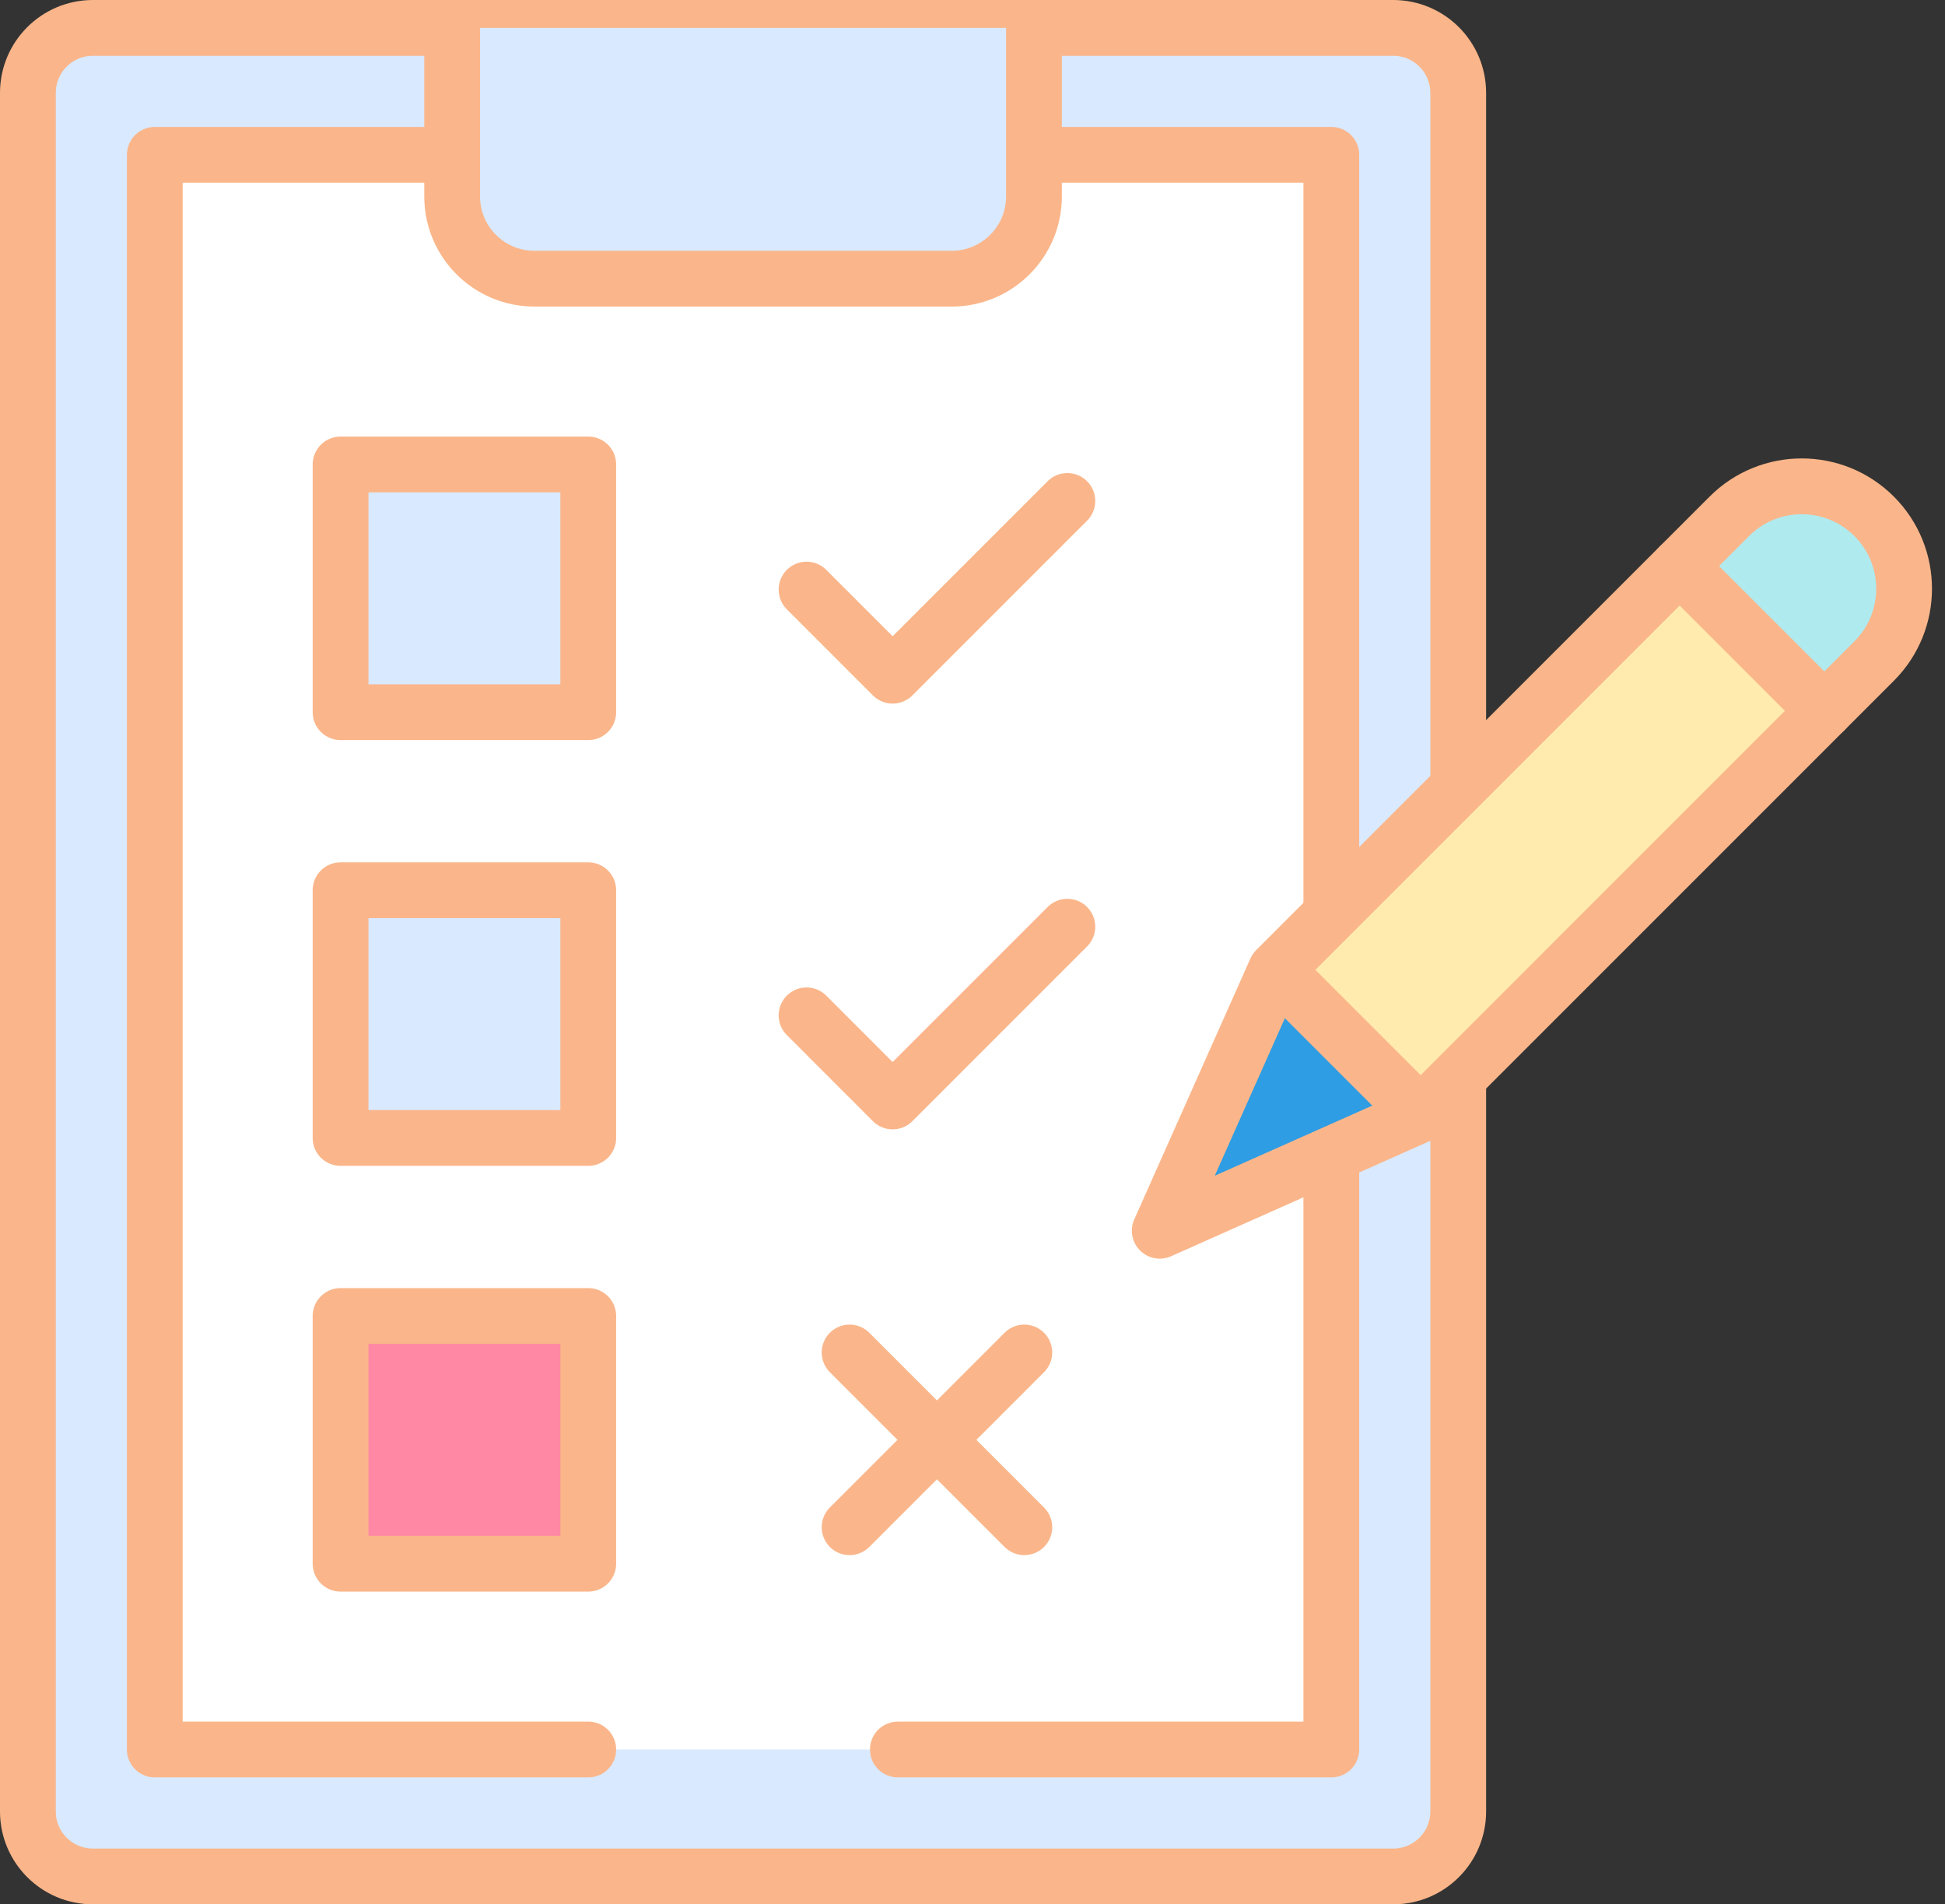 <?xml version="1.0" encoding="UTF-8"?> <svg xmlns="http://www.w3.org/2000/svg" width="523" height="512" viewBox="0 0 523 512" fill="none"><rect x="0" y="0" width="523" height="512" fill="#333333" stroke="none"/><mask id="mask0_99_1810" style="mask-type:luminance" maskUnits="userSpaceOnUse" x="-11" y="-11" width="534" height="534"><path d="M-10.407 -10.407H522.406V522.406H-10.407V-10.407Z" fill="white"></path></mask><g mask="url(#mask0_99_1810)"><path d="M374.634 7.5H24.975C15.323 7.5 7.5 15.324 7.5 24.976V487.024C7.5 496.676 15.323 504.5 24.975 504.5H374.634C384.285 504.5 392.109 496.676 392.109 487.024V24.976C392.109 15.324 384.285 7.5 374.634 7.5Z" fill="#D9E9FF" stroke="#FAB68A" stroke-width="15"></path><path d="M281.322 41.626H357.983V470.374H41.626V41.626H118.287" fill="white"></path><path d="M143.695 74.926H255.912C268.125 74.926 278.026 65.025 278.026 52.812V-0.001H121.582V52.812C121.582 65.025 131.482 74.926 143.695 74.926Z" fill="#D9E9FF"></path><path d="M143.695 74.926H255.912C268.125 74.926 278.026 65.025 278.026 52.812V-0.001H121.582V52.812C121.582 65.025 131.482 74.926 143.695 74.926Z" stroke="#FAB68A" stroke-width="15" stroke-miterlimit="10" stroke-linecap="round" stroke-linejoin="round"></path><path d="M158.178 470.374H41.626V41.626H118.287" stroke="#FAB68A" stroke-width="15" stroke-miterlimit="10" stroke-linecap="round" stroke-linejoin="round"></path><path d="M357.983 313.236V470.374H241.43" stroke="#FAB68A" stroke-width="15" stroke-miterlimit="10" stroke-linecap="round" stroke-linejoin="round"></path><path d="M281.322 41.626H357.983V244.324" stroke="#FAB68A" stroke-width="15" stroke-miterlimit="10" stroke-linecap="round" stroke-linejoin="round"></path><path d="M343.084 260.745L465.015 138.814C475.764 128.065 493.19 128.065 503.939 138.814C514.687 149.562 514.687 166.989 503.939 177.737L382.008 299.669L311.848 330.905L343.084 260.745Z" fill="#FFEBAD"></path><path d="M382.008 299.667L343.084 260.744L311.848 330.903L382.008 299.667Z" fill="#2E9DE3"></path><path d="M490.559 191.115L503.939 177.736C514.688 166.987 514.688 149.561 503.939 138.812C493.191 128.064 475.764 128.064 465.016 138.812L451.636 152.192L490.559 191.115Z" fill="#AFEAEF"></path><path d="M465.154 216.522L382.008 299.668L311.848 330.905L343.084 260.745L465.015 138.813C475.764 128.065 493.191 128.065 503.939 138.813C514.687 149.561 514.687 166.989 503.939 177.737L465.154 216.522Z" stroke="#FAB68A" stroke-width="15" stroke-miterlimit="10" stroke-linecap="round" stroke-linejoin="round"></path><path d="M379.726 297.386L344.011 261.671" stroke="#FAB68A" stroke-width="15" stroke-miterlimit="10" stroke-linecap="round" stroke-linejoin="round"></path><path d="M490.559 191.115L451.636 152.192" stroke="#FAB68A" stroke-width="15" stroke-miterlimit="10" stroke-linecap="round" stroke-linejoin="round"></path><path d="M158.178 191.48H91.577V124.878H158.178V191.48ZM158.178 305.951H91.577V239.35H158.178V305.951Z" fill="#D9E9FF"></path><path d="M158.178 420.422H91.577V353.821H158.178V420.422Z" fill="#FF88A4"></path><path d="M158.178 191.479H91.577V124.878H158.178V191.479ZM158.178 305.951H91.577V239.349H158.178V305.951ZM158.178 420.422H91.577V353.821H158.178V420.422Z" stroke="#FAB68A" stroke-width="15" stroke-miterlimit="10" stroke-linecap="round" stroke-linejoin="round"></path><path d="M216.874 158.518L240.025 181.669L287.006 134.688" stroke="#FAB68A" stroke-width="15" stroke-miterlimit="10" stroke-linecap="round" stroke-linejoin="round"></path><path d="M216.874 272.989L240.025 296.141L287.006 249.159" stroke="#FAB68A" stroke-width="15" stroke-miterlimit="10" stroke-linecap="round" stroke-linejoin="round"></path><path d="M228.449 410.612L275.43 363.631" stroke="#FAB68A" stroke-width="15" stroke-miterlimit="10" stroke-linecap="round" stroke-linejoin="round"></path><path d="M228.449 363.631L275.43 410.612" stroke="#FAB68A" stroke-width="15" stroke-miterlimit="10" stroke-linecap="round" stroke-linejoin="round"></path></g></svg> 